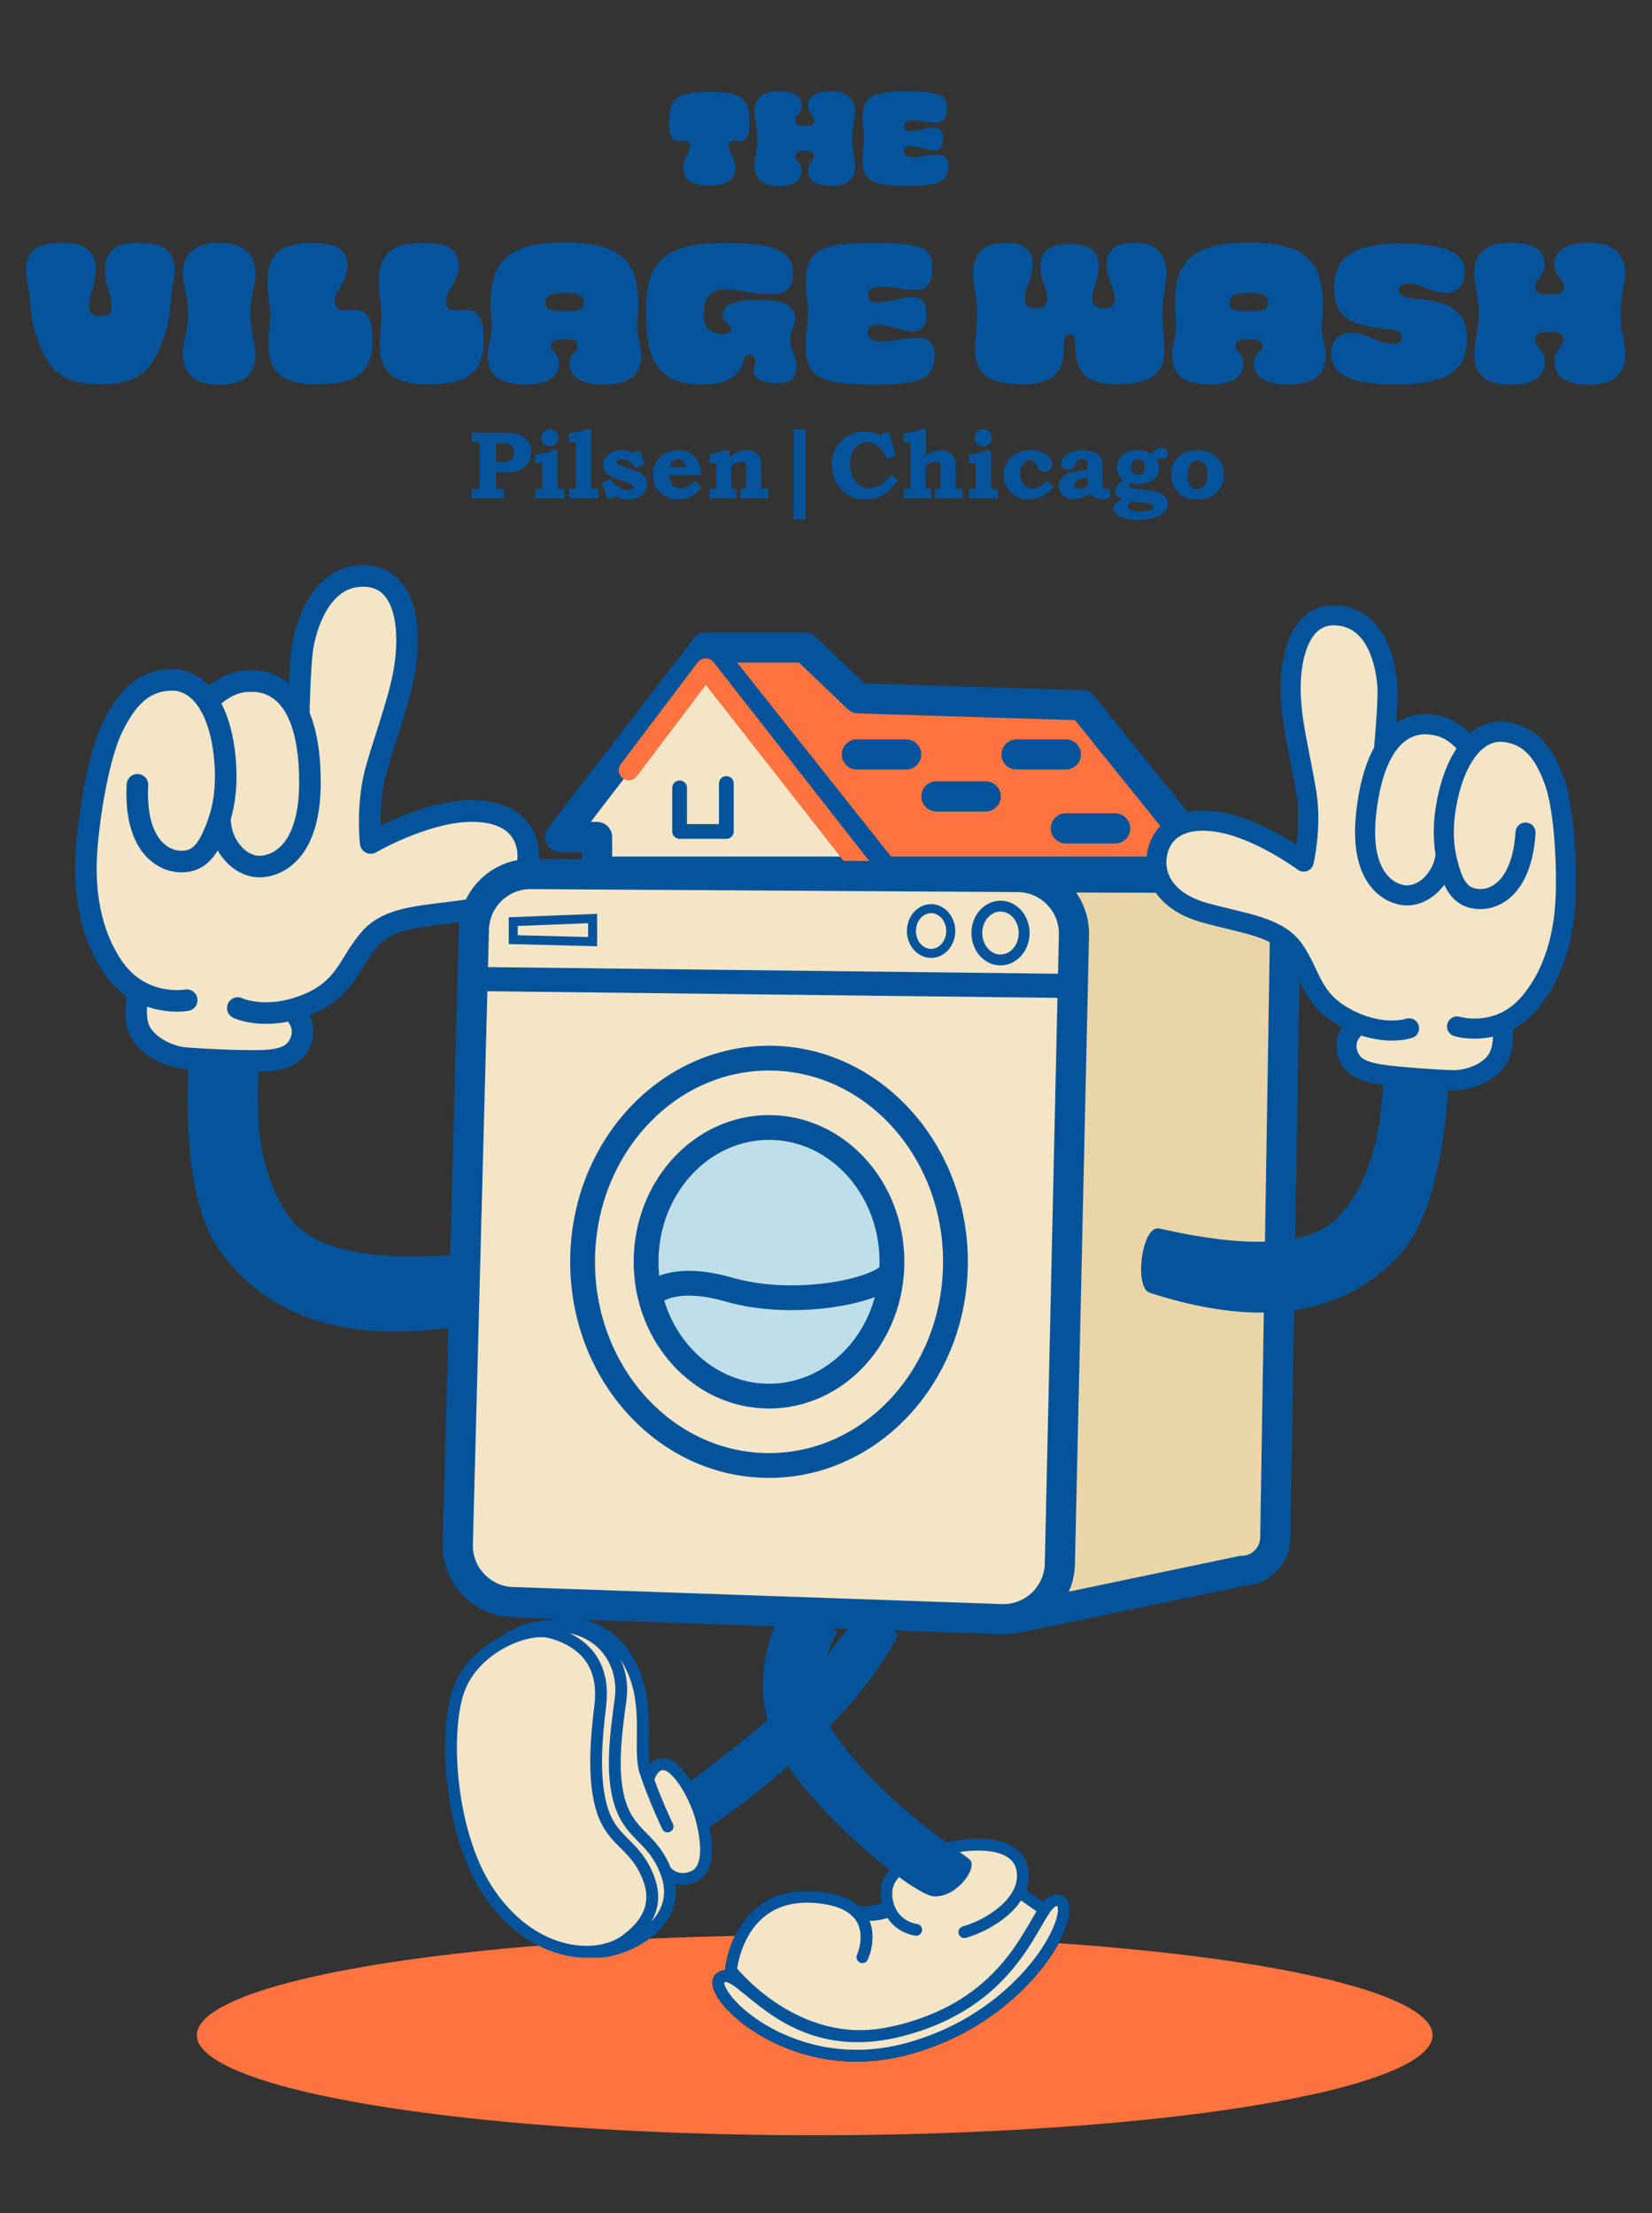 <?xml version="1.0" encoding="UTF-8"?>
<svg id="Layer_1" data-name="Layer 1" xmlns="http://www.w3.org/2000/svg" viewBox="0 0 1080 1446.84">
  <rect x="0" y="0" width="1080" height="1446.84" fill="#333333" stroke="none"/>
  <defs>
    <style>
      .cls-1 {
        stroke: #fe733e;
        stroke-width: 13.15px;
      }

      .cls-1, .cls-2, .cls-3, .cls-4, .cls-5, .cls-6, .cls-7 {
        fill: none;
      }

      .cls-1, .cls-8, .cls-9, .cls-3, .cls-4, .cls-10, .cls-5, .cls-11 {
        stroke-linecap: round;
        stroke-linejoin: round;
      }

      .cls-12 {
        fill: #05549b;
      }

      .cls-13, .cls-8 {
        fill: #fe733e;
      }

      .cls-2, .cls-14 {
        stroke-width: 16.22px;
      }

      .cls-2, .cls-14, .cls-8, .cls-9, .cls-15, .cls-3, .cls-4, .cls-5, .cls-6, .cls-7, .cls-16, .cls-11 {
        stroke: #05549b;
      }

      .cls-2, .cls-14, .cls-15, .cls-6, .cls-7, .cls-16 {
        stroke-miterlimit: 10;
      }

      .cls-14, .cls-15 {
        fill: #bedfea;
      }

      .cls-8, .cls-16, .cls-11 {
        stroke-width: 19.73px;
      }

      .cls-9, .cls-17, .cls-11 {
        fill: #f5e5c7;
      }

      .cls-9, .cls-10 {
        stroke-width: 7.72px;
      }

      .cls-15 {
        stroke-width: 15.78px;
      }

      .cls-3 {
        stroke-width: 9.65px;
      }

      .cls-4 {
        stroke-width: 14.11px;
      }

      .cls-10 {
        fill: #fff;
        stroke: #000;
      }

      .cls-5 {
        stroke-width: 13.13px;
      }

      .cls-6 {
        stroke-width: 7.11px;
      }

      .cls-7 {
        stroke-width: 5.91px;
      }

      .cls-16 {
        fill: #ead5a8;
      }
    </style>
  </defs>
  <ellipse class="cls-13" cx="532.61" cy="1330.51" rx="403.93" ry="65.44"/>
  <g>
    <g>
      <path class="cls-9" d="M593.97,1241.27s-23.74,11.89-34.52,8.25"/>
      <path class="cls-17" d="M547.63,1325.85s-22.56,9.78-15.6-14.96c6.97-24.74,15.85-28.31,15.85-28.31l9.43-13.2s3.18.63,10.54-17.67l16.49-5.73,25.01-4.02s1.99-4.4,18.28,20.31c16.29,24.71,5.44,29.5-20.58,41.94-26.02,12.44-59.43,21.64-59.43,21.64Z"/>
      <path class="cls-10" d="M563.81,1279.52s14.78-32.77-25.26-38.64c-55.98-8.21-60.67,47.26-60.67,47.26,0,0,41.81,53.82,103.78,41.01,82.32-17.01,100.85-80.8,100.85-80.8l-16.02-11.43"/>
      <path class="cls-10" d="M610.03,1257.54s-14.45-2.23-16.79-19.14c-2.34-16.9,18.26-22,29.43-25.2,11.17-3.2,39.49-5.18,43.39,12.88,3.9,18.06-17.16,30.68-29.96,33.83"/>
      <path class="cls-10" d="M692.74,1242.66c13.05,5.22-20.09,75.84-100.63,97.06-76.77,20.23-132.62-38.53-120.88-46.84,13.53-9.58,41.37,54.88,119.03,34.26,84.16-22.35,86.63-90.81,102.48-84.47Z"/>
      <path class="cls-9" d="M563.81,1279.52s14.78-32.77-25.26-38.64c-55.98-8.21-60.67,47.26-60.67,47.26,0,0,41.81,53.82,103.78,41.01,82.32-17.01,100.85-80.8,100.85-80.8l-16.02-11.43"/>
      <path class="cls-9" d="M598.98,1261.65s-17.41-1.9-19.44-21.52c-2.04-19.62,23.16-26.58,36.85-30.86,13.68-4.28,48.09-7.98,51.96,12.92,3.87,20.9-22.24,36.66-37.9,40.96"/>
      <path class="cls-9" d="M692.74,1242.66c13.05,5.22-20.09,75.84-100.63,97.06-76.77,20.23-132.62-38.53-120.88-46.84,13.53-9.58,41.37,54.88,119.03,34.26,84.16-22.35,86.63-90.81,102.48-84.47Z"/>
      <path class="cls-9" d="M581.42,1249.46s-13.88,5.46-21.97.07"/>
    </g>
    <path class="cls-12" d="M516.74,1041.48l30.72,25.63s-22.09,35.41-4.09,62.91c30.61,46.75,84.4,80.22,90.46,85.54,6.05,5.32-8.75,25.58-23.68,24.15-14.93-1.43-91-64.85-105.32-104.58-14.33-39.73-.12-72.15,11.91-93.65Z"/>
  </g>
  <g>
    <path class="cls-17" d="M56.19,557.06c1.08-19.48,7.2-62.81,17.42-83.28,8.46-16.93,19.08-30.34,38.8-30.34,10.04,0,18.55,5.92,24.67,16.54l-.29-3.36s10.69-12.38,25.69-12.38c9.36-.54,23.87,2.41,32.59,21.98,0,0,.74-33.08,2.55-44.27,1.81-11.19,10.89-47.88,41.13-46.45,25.42,1.2,29.4,31.45,26.24,56.34-2.75,21.69-11.84,44.15-19.17,69.91-6.58,23.11-3.68,48.3-3.68,48.3,0,0,33.71-19.53,62.83-20.79,29.11-1.26,40.18,13.32,40.18,29.48s-11.96,30.84-38.1,34.98c-28.44,4.5-51.86,3.63-65.22,18.73-14.13,15.98-15.58,33.17-42.2,43.63-11.59,4.55-21.49,5.49-28.99,5.11-.01.03-.03.04-.04.07l24.37,3.46s4.82,6.16,1.47,14.87c-3.34,8.71-10.56,12.17-23.87,12.8-13.31.63-42.59-.85-52.25-1.74-10.89-1-26.19-8.61-30.08-20.16-3.06-9.08-.4-20.7-.4-20.7l12,1.7c-9.29-2.49-20.12-8.21-28.59-20.87-18.61-27.76-17.78-60.53-17.06-73.56Z"/>
    <path class="cls-12" d="M169.21,689.99l-45.39.12s-8.09,87.69,19.05,126.29c32.51,46.22,88.16,65.06,172.35,48.04,11.18-2.26,11.05-43.61-.17-45.62-3.78-.68-97.96,14.99-125.52-22.62-27.06-36.94-20.32-86.46-20.32-106.2Z"/>
    <path class="cls-4" d="M195.18,665.78s4.82,6.16,1.47,14.87c-3.34,8.71-10.56,12.17-23.87,12.8-13.31.63-42.59-.85-52.25-1.74-10.89-1-26.19-8.61-30.08-20.16-3.06-9.08-.4-20.7-.4-20.7"/>
    <path class="cls-4" d="M155.46,659.01s17.76,8.58,44.38-1.87c26.62-10.45,28.06-27.64,42.2-43.63,13.36-15.11,36.77-14.23,65.22-18.73,26.13-4.14,38.1-18.82,38.1-34.98s-11.06-30.73-40.18-29.48c-29.11,1.26-62.83,20.79-62.83,20.79,0,0-2.9-25.19,3.68-48.3,7.34-25.76,16.42-48.22,19.17-69.91,3.16-24.89-.82-55.14-26.24-56.34-30.25-1.43-39.32,35.26-41.13,46.45-1.81,11.19-2.55,44.27-2.55,44.27"/>
    <path class="cls-4" d="M122.06,653.88s-29.98,5.58-48.58-22.19c-18.61-27.77-17.77-60.53-17.05-73.57,1.08-19.48,7.2-62.81,17.42-83.28,8.46-16.93,19.08-30.34,38.8-30.34s33.55,22.76,34.86,59.32c.48,13.38-1.53,25.08-4.93,34.49-5.68,15.67-11.39,24.95-23.77,24.95-14.51,0-30.91-13.37-28.96-50.21"/>
    <path class="cls-4" d="M137,457.68s10.69-12.38,25.69-12.38c14.1-.82,39.94,6.3,39.94,66.33,0,45.59-21.42,54.42-32.11,54.89-13.57.6-26.76-13.79-26.76-31.89"/>
  </g>
  <g>
    <polygon class="cls-8" points="707.63 461.08 795.26 569.86 577.69 569.86 461.35 423.3 526.32 423.3 561.07 456.54 707.63 461.08"/>
    <polygon class="cls-11" points="461.35 423.3 366.16 547.2 390.34 547.2 390.34 569.86 577.69 569.86 461.35 423.3"/>
    <line class="cls-11" x1="560.17" y1="493.22" x2="592.4" y2="493.22"/>
    <line class="cls-11" x1="612.19" y1="520.65" x2="644.42" y2="520.65"/>
    <line class="cls-11" x1="664.57" y1="493.22" x2="696.8" y2="493.22"/>
    <line class="cls-11" x1="696.8" y1="541.57" x2="729.03" y2="541.57"/>
    <polyline class="cls-1" points="565.49 570.04 461.35 436.98 411.09 503.51"/>
    <path class="cls-16" d="M662.96,1058.12l148.74-31.11c12.17,0,22.03-9.87,22.03-22.03l6.58-408.98c0-12.17-9.87-22.03-22.03-22.03l-244.51-.67"/>
    <g>
      <path class="cls-17" d="M655.7,1058.57l-319.6-11.15c-20.33-.1-36.84-16.67-36.84-37.03l10.53-402.1c.07-20.35,16.66-36.89,37.03-36.89l318.33,1.94c20.36,0,36.97,16.61,36.97,37.03l-9.21,411.29c-.06,20.37-16.65,36.91-37.03,36.91h-.17Z"/>
      <path class="cls-12" d="M346.82,581.26l318.27,1.94c15,0,27.17,12.16,27.17,27.17l-9.21,411.17c0,15-12.16,27.17-27.17,27.17l-319.58-11.15c-15,0-27.17-12.16-27.17-27.17l10.53-401.96c0-15,12.16-27.17,27.17-27.17M346.88,561.53h-.06c-25.76,0-46.73,20.88-46.89,46.6l-10.52,401.73v.26s0,.26,0,.26c0,25.73,20.82,46.68,46.5,46.89l319.28,11.14h.34s.34.01.34.01c25.77,0,46.75-20.9,46.89-46.64l9.21-410.98v-.22s0-.22,0-.22c0-25.83-21-46.85-46.82-46.89l-318.22-1.94h-.06Z"/>
    </g>
    <ellipse class="cls-2" cx="502.75" cy="824.92" rx="121.88" ry="133.16"/>
    <ellipse class="cls-6" cx="654.08" cy="609.99" rx="15.46" ry="17.59"/>
    <ellipse class="cls-7" cx="608.7" cy="608.67" rx="12.85" ry="14.62"/>
    <ellipse class="cls-14" cx="502.75" cy="824.92" rx="80.37" ry="87.81"/>
    <path class="cls-14" d="M424.95,847.01s12.49-15.23,51.86-3.86c39.37,11.36,90.53,2.43,103.91-8.93"/>
    <line class="cls-15" x1="309.12" y1="640.03" x2="698.67" y2="644.57"/>
    <polygon class="cls-7" points="335.54 602.51 335.54 614.29 387.42 615.61 387.42 600.5 335.54 602.51"/>
    <polyline class="cls-3" points="444.3 515.07 444.3 543.59 474.85 543.59 474.85 512.22"/>
  </g>
  <g>
    <path class="cls-17" d="M1000.15,654.76c-9.17,10.79-19.8,14.94-28.64,16.25l11.28-.3s1.23,11.03-2.57,19.1c-4.83,10.26-19.77,15.66-29.95,15.43-9.02-.21-36.24-1.95-48.48-3.95s-18.53-5.96-20.7-14.37,2.94-13.59,2.94-13.59l22.89-.61s-.02-.04-.03-.07c-6.97-.44-16.02-2.37-26.25-7.8-23.49-12.49-23.01-28.54-34.37-44.81-10.75-15.38-32.48-17.06-58.29-24.25-23.72-6.61-33.21-21.44-31.5-36.38s13.49-27.24,40.27-22.98c26.78,4.26,55.87,25.89,55.87,25.89,0,0,5.36-22.97,1.73-45.03-4.04-24.59-10.06-46.32-10.29-66.66-.27-23.34,6.61-50.88,30.24-49.29,28.11,1.89,32.6,36.77,33.08,47.31.48,10.53-2.35,41.19-2.35,41.19,10.14-17.16,23.86-18.35,32.46-16.85,13.86,1.59,22.43,14.17,22.43,14.17l-.63,3.07c6.78-9.17,15.27-13.73,24.56-12.67,18.22,2.09,26.62,15.61,32.64,32.16,7.27,20.01,8.32,60.72,7.25,78.83-.72,12.13-3.43,42.5-23.59,66.18Z"/>
    <path class="cls-12" d="M875.08,795.44c-29.47,31.84-114.85,7.35-118.42,7.57-10.59.67-15.1,38.87-5.01,42.15,76.01,24.68,129.45,13.18,164.41-26.09,29.19-32.79,31.03-114.71,31.03-114.71l-41.94-4.93c-2.1,18.25-1.13,64.74-30.07,96.01Z"/>
    <path class="cls-5" d="M982.46,671.67s1.23,11.03-2.57,19.1c-4.83,10.26-19.77,15.66-29.95,15.43-9.02-.21-36.24-1.95-48.48-3.95-12.24-1.99-18.53-5.96-20.7-14.37-2.17-8.41,2.94-13.59,2.94-13.59"/>
    <path class="cls-5" d="M904.72,490.81s2.83-30.65,2.35-41.19c-.49-10.53-4.97-45.41-33.08-47.31-23.63-1.6-30.52,25.94-30.24,49.29.24,20.34,6.24,42.06,10.29,66.66,3.63,22.06-1.73,45.03-1.73,45.03,0,0-29.09-21.63-55.87-25.89-26.78-4.25-38.55,8.04-40.27,22.98-1.72,14.94,7.78,29.78,31.5,36.38,25.82,7.19,47.55,8.86,58.29,24.25,11.37,16.27,10.87,32.32,34.37,44.81,23.49,12.49,40.82,6.45,40.82,6.45"/>
    <path class="cls-5" d="M997.31,544.31c-2.12,34.27-18.7,44.88-32.11,43.34-11.44-1.32-15.73-10.5-19.32-25.59-2.15-9.06-2.76-20.08-.89-32.4,5.09-33.66,20.3-53.22,38.52-51.13,18.22,2.09,26.62,15.61,32.64,32.16,7.27,20.01,8.32,60.71,7.25,78.83-.72,12.13-3.42,42.5-23.58,66.19-20.15,23.69-47.26,15.35-47.26,15.35"/>
    <path class="cls-5" d="M945.17,558.53c-1.92,16.74-15.64,28.63-28.12,26.64-9.83-1.57-28.69-12.01-23.84-54.15,6.38-55.49,31.02-59.32,43.97-57.07,13.86,1.59,22.43,14.17,22.43,14.17"/>
  </g>
  <g>
    <g>
      <path class="cls-17" d="M361.33,1136.14s42.49-16.25,48.37-.52c5.88,15.73,34.7,65.41,34.19,71.74-.51,6.33-18.21,51.33-40.36,30.65-22.15-20.69-42.2-101.86-42.2-101.86Z"/>
      <path class="cls-9" d="M423.39,1164.43s2.97-12.59,11.6-10.91c8.63,1.68,20.13,21.28,24,37.2,4.02,16.54,4.29,32.03-5.96,36.29-10.26,4.26-16.58-2.59-16.58-2.59"/>
      <path class="cls-9" d="M358.18,1063.01s39.66-11.66,56.73,31.59c9.43,23.9,2.47,49.89,6.98,63.63,5.67,17.27,14.54,35.84,14.54,35.84"/>
      <path class="cls-9" d="M420.19,1265.85c-31.35,20.13-61.65,11.37-90.52-34.5-23.73-37.71-28.06-102.33-18.6-131.69,9.46-29.36,38-40.56,61.2-35.92,25.34,5.07,36.1,26.82,33.48,46.88-2.62,20.05-7.15,48.54.03,69.51,7.19,20.97,22.1,21.66,30.24,45.4,7.21,21.05-7.03,34.67-15.82,40.32Z"/>
      <path class="cls-9" d="M408.64,1268.78c-18.51,13.43-61.65,11.15-90.52-33.8-23.73-36.95-28.06-100.26-18.6-129.02,9.46-28.76,45.11-42.98,60.31-38.82,24.92,6.82,35.54,23.54,32.59,48.01-2.38,19.68-5.38,49.1,1.81,69.65,7.19,20.55,22.1,21.22,30.24,44.48,7.22,20.63-7.4,33.39-15.82,39.5Z"/>
    </g>
    <path class="cls-12" d="M586.98,1068.92c.44-.9-21.55-19.13-21.55-19.13,0,0-35.62,48.92-56.73,68.49-21.1,19.57-60.47,48.52-60.47,48.52,0,0,11.4,25.48,11.84,28.86.44,3.38,95.6-63.13,126.9-126.74Z"/>
  </g>
  <g>
    <g>
      <path class="cls-12" d="M480.81,109.47c0,9.1-7.5,11.91-17.06,11.91s-17.07-2.81-17.07-11.91c0-6.47,4.31-9.38,4.31-13.31,0-3.56-1.5-4.31-3.28-4.31s-3.09.38-4.41.38c-3.84,0-5.91-3.84-5.91-11.63,0-16.41,5.16-20.53,26.35-20.53s26.35,4.13,26.35,20.53c0,7.78-2.16,11.63-5.91,11.63-1.41,0-2.63-.38-4.41-.38s-3.28.75-3.28,4.31c0,3.94,4.31,6.84,4.31,13.31Z"/>
      <path class="cls-12" d="M528.16,111.53c0-5.06,3.94-6.38,3.94-9.38,0-2.16-.66-3.56-5.91-3.56s-6.28,1.41-6.28,3.56c0,3,4.13,4.31,4.13,9.38,0,6.66-5.16,10.03-15.28,10.03-8.34,0-13.31-2.72-15.1-9.19-1.59-6.94,1.5-12.1,1.59-21.94-.09-9.28-3.19-14.25-1.69-21.19,1.78-6.56,6.75-9.56,15.19-9.56,10.03,0,15.28,2.91,15.28,9.66,0,4.88-4.22,6-4.22,9.47,0,2.16.84,3.38,6.38,3.38s6.09-1.22,6.09-3.38c0-3.47-4.13-4.59-4.13-9.47,0-6.75,5.91-9.66,15.28-9.66,8.44,0,13.41,3,15.19,9.56,1.5,6.94-1.59,11.91-1.59,21.19,0,9.85,3.09,15,1.59,21.94-1.78,6.47-6.75,9.19-15.19,9.19-9.75,0-15.28-3.38-15.28-10.03Z"/>
      <path class="cls-12" d="M564.26,109.84c-1.31-7.03.66-14.16.66-19.5,0-5.81-1.97-11.25-.56-18.75,1.78-8.44,7.03-11.81,28.13-11.81,23.44,0,26.54,2.53,26.54,11.25,0,5.44-1.88,9.19-6.85,9.19-7.13,0-9.19-1.41-15.38-1.41-3.28,0-5.81.84-5.81,3.84,0,1.78,1.12,3.09,3.94,3.09,6.09,0,9.56-2.34,15.47-2.34,4.31,0,6.09,2.25,6.09,7.59,0,4.22-1.88,7.41-6,7.41-4.78,0-9.66-2.91-15.66-2.91-2.91,0-3.94,1.41-3.94,3.28,0,3,2.72,3.94,5.81,3.94,6.19,0,8.63-1.5,16.5-1.5,4.59,0,6.75,2.91,6.75,7.03,0,10.31-4.59,13.31-27.38,13.31-21.28,0-26.63-3.56-28.32-11.72Z"/>
    </g>
    <g>
      <path class="cls-12" d="M70.49,188.08c-3.24-11.67-5.21-29.4,19.41-29.4,14.49,0,20.25,3.8,22.65,9.28,3.52,8.72.7,14.77-.42,23.21-.84,10.41-1.41,24.75-9.99,41.21-7.17,14.21-18,18.85-36.57,18.85s-29.4-4.64-36.43-18.85c-8.58-16.46-9.28-30.8-10.13-41.21-.98-8.44-3.8-14.49-.28-23.21,2.39-5.49,8.16-9.28,22.65-9.28,24.47,0,22.79,17.44,19.27,29.4-3.38,11.25-4.64,18.57,4.92,18.57s8.3-7.17,4.92-18.57Z"/>
      <path class="cls-12" d="M166.42,173.17c2.39,11.25-2.81,17.86-2.81,31.65,0,14.77,5.2,21.52,2.81,32.91-2.67,9.71-10.27,13.78-23.07,13.78s-20.39-4.08-23.07-13.78c-2.39-11.39,2.67-18.14,2.67-32.91,0-13.78-5.06-20.4-2.81-31.65,2.67-9.85,10.27-14.49,23.21-14.49s20.54,4.64,23.07,14.49Z"/>
      <path class="cls-12" d="M243.5,221.7c0,22.36-10.41,29.54-36.57,29.54-20.11,0-27.01-6.89-29.68-14.35-3.52-10.27-.56-21.8-.56-31.23,0-8.72-3.66-19.41-.56-31.65,2.81-10.27,10.97-15.19,27.29-15.19,17.44,0,23.77,4.36,23.77,15.33,0,9.99-8.3,15.89-8.3,22.93,0,4.5,2.67,5.77,5.91,5.77,2.81,0,4.5-.28,6.75-.28,7.45,0,11.96,3.94,11.96,19.13Z"/>
      <path class="cls-12" d="M316.22,221.7c0,22.36-10.41,29.54-36.57,29.54-20.11,0-27.01-6.89-29.68-14.35-3.52-10.27-.56-21.8-.56-31.23,0-8.72-3.66-19.41-.56-31.65,2.81-10.27,10.97-15.19,27.29-15.19,17.44,0,23.77,4.36,23.77,15.33,0,9.99-8.3,15.89-8.3,22.93,0,4.5,2.67,5.77,5.91,5.77,2.81,0,4.5-.28,6.75-.28,7.45,0,11.96,3.94,11.96,19.13Z"/>
      <path class="cls-12" d="M417.07,206.08c-2.25,13.92,3.38,19.13,1.97,30.1-1.55,9.85-8.3,15.19-25.32,15.19-15.47,0-21.38-6.19-21.38-13.92,0-7.03,5.35-7.17,5.35-10.97,0-2.67-1.13-4.78-8.58-4.78s-8.86,2.11-8.86,4.78c0,3.8,5.2,3.94,5.2,10.97,0,7.74-5.63,13.92-21.1,13.92-17.02,0-23.77-5.34-25.32-15.19-1.41-10.97,4.22-16.18,1.97-30.1-1.83-31.37,6.33-47.54,48.1-47.54s49.65,16.03,47.96,47.54ZM381.62,197.92c0-5.06-4.22-6.47-12.52-6.47s-12.66,1.41-12.66,6.47c0,4.36,2.81,5.49,12.66,5.49s12.52-1.13,12.52-5.49Z"/>
      <path class="cls-12" d="M520.73,241.25c-.7,5.34-3.52,9.28-11.96,9.28-12.52,0-16.04-4.08-16.04-9,0-2.11,1.12-3.52,1.12-5.06,0-3.09-1.12-4.64-3.52-4.64-2.25,0-3.66,1.41-4.5,4.78-2.25,8.02-8.44,14.77-26.87,14.77-28.27,0-36.71-15.19-36.71-46.98s9.71-45.57,52.46-45.57c35.73.14,43.74,6.75,43.74,20.54,0,8.3-4.22,12.8-13.22,12.8-15.89,0-20.96-2.95-31.37-2.95-8.58,0-13.92,4.78-13.92,16.74,0,9.14,5.49,12.24,12.38,12.24,4.92,0,5.77-1.69,5.77-3.38,0-3.24-5.63-3.38-5.63-8.02,0-8.02,6.61-10.55,24.33-10.55s22.08,3.94,23.21,11.11c.56,5.06-3.52,8.44-3.52,15.05-.14,5.34,4.92,10.97,4.22,18.85Z"/>
      <path class="cls-12" d="M527.34,233.93c-1.97-10.55.98-21.24.98-29.26,0-8.72-2.95-16.88-.84-28.13,2.67-12.66,10.55-17.72,42.2-17.72,35.16,0,39.81,3.8,39.81,16.88,0,8.16-2.81,13.79-10.27,13.79-10.69,0-13.78-2.11-23.07-2.11-4.92,0-8.72,1.27-8.72,5.77,0,2.67,1.69,4.64,5.91,4.64,9.14,0,14.35-3.52,23.21-3.52,6.47,0,9.14,3.38,9.14,11.39,0,6.33-2.81,11.11-9,11.11-7.17,0-14.49-4.36-23.49-4.36-4.36,0-5.91,2.11-5.91,4.92,0,4.5,4.08,5.91,8.72,5.91,9.28,0,12.94-2.25,24.75-2.25,6.89,0,10.13,4.36,10.13,10.55,0,15.47-6.89,19.97-41.07,19.97-31.93,0-39.95-5.34-42.48-17.58Z"/>
      <path class="cls-12" d="M695.56,226.06c-.14,11.11-.98,25.18-27.01,25.18-20.96,0-27.57-5.91-30.24-15.19-2.25-9.71.56-18.71.56-30.66,0-13.08-4.5-22.93-2.11-33.05,2.53-9.14,8.44-13.64,21.24-13.64,18.71,0,19.55,13.36,14.63,26.16-3.66,8.86-4.92,16.74,4.5,16.74,8.58,0,9.28-6.61,4.92-16.6-3.94-14.07-3.09-25.46,17.3-25.46s21.1,11.39,17.16,25.46c-4.22,9.99-3.66,16.6,5.06,16.6,9.42,0,8.16-7.88,4.36-16.74-4.78-12.8-3.94-26.16,14.77-26.16,12.8,0,18.57,4.5,21.1,13.64,2.39,10.13-1.97,19.97-1.97,33.05,0,11.96,2.81,20.96.56,30.66-2.67,9.28-9.28,15.19-30.24,15.19-26.16,0-26.87-14.07-27.15-25.18,0-4.22-.56-7.6-3.66-7.6s-3.66,3.38-3.8,7.6Z"/>
      <path class="cls-12" d="M864.49,206.08c-2.25,13.92,3.38,19.13,1.97,30.1-1.55,9.85-8.3,15.19-25.32,15.19-15.47,0-21.38-6.19-21.38-13.92,0-7.03,5.35-7.17,5.35-10.97,0-2.67-1.13-4.78-8.58-4.78s-8.86,2.11-8.86,4.78c0,3.8,5.2,3.94,5.2,10.97,0,7.74-5.63,13.92-21.1,13.92-17.02,0-23.77-5.34-25.32-15.19-1.41-10.97,4.22-16.18,1.97-30.1-1.83-31.37,6.33-47.54,48.1-47.54s49.65,16.03,47.96,47.54ZM829.05,197.92c0-5.06-4.22-6.47-12.52-6.47s-12.66,1.41-12.66,6.47c0,4.36,2.81,5.49,12.66,5.49s12.52-1.13,12.52-5.49Z"/>
      <path class="cls-12" d="M907.68,215.22c-23.21-2.25-35.59-6.61-35.59-27.01,0-16.46,8.72-28.97,42.62-28.97s42.76,7.31,42.76,18.71c0,8.86-5.21,13.5-12.1,13.5-10.27,0-15.33-6.05-25.18-6.05-3.8,0-5.63,1.55-5.63,4.5,0,3.38,3.94,4.92,9.99,5.34,21.66,1.83,34.46,6.47,34.46,26.3s-11.96,29.82-46.42,29.82c-32.07,0-42.34-7.74-42.34-20.25,0-8.02,4.78-13.5,13.22-13.5,11.25,0,16.74,7.17,27.29,7.17,3.24,0,5.77-1.27,5.77-4.36s-2.53-4.64-8.86-5.2Z"/>
      <path class="cls-12" d="M1016.12,236.46c0-7.6,5.91-9.56,5.91-14.07,0-3.24-.98-5.34-8.86-5.34s-9.42,2.11-9.42,5.34c0,4.5,6.19,6.47,6.19,14.07,0,9.99-7.74,15.05-22.93,15.05-12.52,0-19.97-4.08-22.65-13.78-2.39-10.41,2.25-18.14,2.39-32.91-.14-13.92-4.78-21.38-2.53-31.79,2.67-9.85,10.13-14.35,22.79-14.35,15.05,0,22.93,4.36,22.93,14.49,0,7.31-6.33,9-6.33,14.21,0,3.24,1.27,5.06,9.56,5.06s9.14-1.83,9.14-5.06c0-5.2-6.19-6.89-6.19-14.21,0-10.13,8.86-14.49,22.93-14.49,12.66,0,20.11,4.5,22.79,14.35,2.25,10.41-2.39,17.86-2.39,31.79,0,14.77,4.64,22.5,2.39,32.91-2.67,9.71-10.13,13.78-22.79,13.78-14.63,0-22.93-5.06-22.93-15.05Z"/>
    </g>
  </g>
  <g>
    <path class="cls-12" d="M308.44,282.88h22.69c2.87,0,5.26.29,7.16.88,1.9.58,3.53,1.47,4.9,2.66,1.36,1.19,2.42,2.6,3.15,4.23.74,1.63,1.11,3.36,1.11,5.18,0,3.67-1.41,6.75-4.23,9.23-2.82,2.48-6.71,3.72-11.67,3.72h-7.32v8.03c0,1.01.07,1.64.22,1.91.18.39.47.68.85.86.38.18,1.02.28,1.92.28h2.18v5.94h-20.95v-5.94h1.45c1.28,0,2.12-.09,2.54-.28.41-.19.71-.48.9-.88s.28-1.22.28-2.48v-23.59c0-1.31-.08-2.18-.25-2.6-.17-.42-.43-.73-.79-.92-.36-.19-1.05-.29-2.06-.29h-2.07v-5.94ZM324.22,289.89v12.18h3.66c2.23,0,3.88-.23,4.92-.69,1.04-.46,1.89-1.17,2.52-2.12.64-.95.95-2.09.95-3.4,0-1.97-.76-3.53-2.28-4.68-1.13-.86-2.8-1.29-5.01-1.29h-4.77Z"/>
    <path class="cls-12" d="M364.33,294.35v22.73c0,1.09.06,1.75.18,2s.34.44.66.57c.32.13,1.03.2,2.14.2h1.66v5.94h-19.01v-5.94h1.63c1.07,0,1.75-.05,2.05-.17.3-.11.52-.3.66-.57.14-.27.21-.8.21-1.6v-14.67h-4.55v-5.78c1.62-.08,3.17-.26,4.66-.52,1.49-.27,2.81-.58,3.98-.95.76-.25,1.69-.66,2.8-1.23h2.92ZM359.35,280.63c1.56,0,2.89.55,3.98,1.65s1.65,2.43,1.65,3.98-.55,2.92-1.65,4.02-2.42,1.64-3.98,1.64-2.89-.55-3.98-1.64c-1.1-1.1-1.65-2.43-1.65-3.98s.56-2.87,1.69-3.98c1.13-1.12,2.44-1.68,3.94-1.68Z"/>
    <path class="cls-12" d="M386.33,280.63v35.99c0,1.21.05,1.93.15,2.15.14.41.46.71.95.89.31.12,1.14.18,2.49.18h1.08v5.94h-19.04v-5.94h1.17c1.23,0,2.02-.08,2.37-.23.35-.15.6-.4.77-.74.16-.34.25-1.09.25-2.26v-27.44h-4.55v-5.94c3.67-.25,7.46-1.12,11.38-2.62h2.98Z"/>
    <path class="cls-12" d="M414.84,295.09h4.03l2.49,8.55-5.81,2.34c-1.11-1.78-2.5-3.18-4.17-4.2-1.67-1.01-3.33-1.52-4.97-1.52-1.09,0-1.9.18-2.43.55s-.8.81-.8,1.32c0,.43.19.83.57,1.2s1.16.76,2.35,1.17l8.46,3.02c1.5.53,2.93,1.2,4.31,2,1.37.8,2.4,1.78,3.09,2.94s1.03,2.52,1.03,4.07c0,2.79-1.07,5.08-3.2,6.86-2.5,2.09-5.62,3.14-9.35,3.14-3.2,0-5.99-.81-8.37-2.43l-.86,1.69h-4.09l-3.78-10.09,5.81-2.46c1.46,2.28,3.25,4.07,5.38,5.37,2.13,1.3,4.09,1.95,5.88,1.95,1.11,0,2.04-.26,2.8-.77.57-.41.86-.89.86-1.45,0-.47-.23-.92-.68-1.35-.45-.43-1.45-.91-2.98-1.45l-6.64-2.31c-3.67-1.29-6.17-2.67-7.49-4.14s-1.98-3.21-1.98-5.21c0-2.58,1.04-4.76,3.11-6.52,2.36-2.01,5.27-3.01,8.74-3.01,3.08,0,5.71.7,7.91,2.09l.8-1.35Z"/>
    <path class="cls-12" d="M454.56,314.41l4.21,4.24c-2.42,2.77-4.89,4.77-7.4,6.01-2.51,1.24-5.22,1.86-8.14,1.86-4.68,0-8.61-1.58-11.81-4.75s-4.8-7-4.8-11.49c0-2.95.72-5.65,2.15-8.11,1.43-2.45,3.42-4.37,5.97-5.75s5.42-2.08,8.64-2.08c2.05,0,3.92.3,5.6.89,1.68.6,3.15,1.45,4.41,2.55,1.26,1.11,2.28,2.45,3.05,4.01.77,1.57,1.3,3.2,1.58,4.88.12.84.18,2.18.18,4h-20.7c.04,2.61.8,4.71,2.29,6.32,1.49,1.61,3.31,2.41,5.46,2.41,1.37,0,2.87-.42,4.49-1.25,1.62-.83,3.22-2.09,4.8-3.77ZM448.4,305.52c-.14-1.23-.44-2.2-.88-2.91-.44-.71-1.04-1.27-1.79-1.69-.75-.42-1.54-.63-2.36-.63s-1.7.22-2.5.65c-.8.43-1.45,1.02-1.93,1.75-.48.74-.8,1.68-.94,2.83h10.4Z"/>
    <path class="cls-12" d="M476.92,294.35v4.09c2.32-1.58,4.3-2.65,5.95-3.23s3.34-.86,5.06-.86c1.99,0,3.75.42,5.28,1.26,1.53.84,2.64,1.89,3.34,3.15s1.05,3.05,1.05,5.37v12.8c0,1.09.08,1.79.23,2.09s.4.53.72.68c.25.1.98.15,2.21.15h1.51v5.94h-18.06v-5.94c1.37-.02,2.14-.05,2.31-.09.51-.14.85-.38,1.01-.71s.25-1.04.25-2.12v-11.27c0-1.45-.15-2.39-.46-2.82-.49-.72-1.27-1.08-2.34-1.08-.88,0-1.83.2-2.83.58-1,.39-2.36,1.19-4.06,2.4v12.19c0,1.33.14,2.15.43,2.46.29.31.98.46,2.08.46h.99v5.94h-17.87v-5.94h.89c1.42,0,2.29-.06,2.63-.18.34-.12.59-.34.77-.64.17-.31.26-.91.26-1.81v-14.31h-4.55v-5.94c3.68-.46,7.13-1.33,10.34-2.61h2.85Z"/>
    <path class="cls-12" d="M518.76,280.63h7.81v58.88h-7.81v-58.88Z"/>
    <path class="cls-12" d="M577.02,282.88h4.37l4.21,15.41-5.72,1.66c-1.91-3.67-3.7-6.28-5.38-7.81-2.34-2.11-4.87-3.17-7.6-3.17-1.99,0-3.85.55-5.58,1.66s-3.11,2.74-4.12,4.89c-1.01,2.15-1.52,4.68-1.52,7.57,0,4.41,1.16,8.2,3.49,11.38,2.33,3.18,5.38,4.77,9.15,4.77,2.4,0,4.71-.69,6.92-2.06,2.77-1.7,5.16-3.99,7.17-6.86l4.77,3.54c-3.09,4.22-5.92,7.17-8.48,8.83-3.96,2.56-8.36,3.85-13.22,3.85-4.04,0-7.69-.97-10.96-2.91-3.27-1.94-5.88-4.65-7.82-8.14-1.95-3.49-2.92-7.29-2.92-11.41s.95-7.84,2.84-11.21c1.9-3.37,4.48-6,7.75-7.89s6.91-2.83,10.93-2.83,7.65.86,10.73,2.58l1.01-1.85Z"/>
    <path class="cls-12" d="M605.14,280.63v17.07c2.03-1.23,3.83-2.1,5.38-2.6,1.56-.5,3.06-.75,4.52-.75,1.95,0,3.69.41,5.21,1.25,1.53.83,2.65,1.87,3.37,3.12.72,1.25,1.08,2.92,1.08,5.01v12.83c0,1.25.05,2.01.15,2.28.16.39.47.68.92.86.27.1.99.15,2.18.15h1.45v5.94h-18.12v-5.94h.92c.88,0,1.49-.08,1.81-.25.33-.16.55-.39.68-.69s.18-1.02.18-2.17v-10.61c0-1.39-.09-2.32-.26-2.78-.17-.46-.49-.84-.93-1.14-.45-.3-1.01-.45-1.69-.45-.96,0-1.97.2-3.02.59-1.05.39-2.34,1.11-3.85,2.15v12.24c0,1.17.06,1.9.18,2.18s.36.51.7.68c.35.17,1,.25,1.95.25h.67v5.94h-17.87v-5.94h1.72c1,0,1.65-.06,1.92-.2.28-.13.49-.36.63-.68s.22-.95.22-1.89v-27.9h-4.49v-5.94c1.7-.1,3.62-.39,5.74-.88,2.12-.48,4.03-1.06,5.74-1.74h2.89Z"/>
    <path class="cls-12" d="M647.83,294.35v22.73c0,1.09.06,1.75.18,2s.34.44.66.57c.32.13,1.03.2,2.14.2h1.66v5.94h-19.01v-5.94h1.63c1.07,0,1.75-.05,2.05-.17.3-.11.52-.3.66-.57.14-.27.21-.8.21-1.6v-14.67h-4.55v-5.78c1.62-.08,3.17-.26,4.66-.52,1.49-.27,2.81-.58,3.98-.95.76-.25,1.69-.66,2.8-1.23h2.92ZM642.85,280.63c1.56,0,2.89.55,3.98,1.65s1.65,2.43,1.65,3.98-.55,2.92-1.65,4.02-2.42,1.64-3.98,1.64-2.89-.55-3.98-1.64c-1.1-1.1-1.65-2.43-1.65-3.98s.56-2.87,1.69-3.98c1.13-1.12,2.44-1.68,3.94-1.68Z"/>
    <path class="cls-12" d="M684.13,314.16l4.52,3.97c-2.42,2.93-4.93,5.07-7.54,6.4-2.6,1.33-5.39,2-8.37,2-4.76,0-8.73-1.55-11.92-4.64-3.19-3.1-4.78-6.87-4.78-11.32,0-3.02.74-5.77,2.23-8.28,1.49-2.5,3.53-4.45,6.12-5.84,2.59-1.39,5.65-2.09,9.18-2.09,4.22,0,7.68.98,10.35,2.94s4.01,4.03,4.01,6.2c0,.92-.21,1.75-.63,2.48-.42.73-1.06,1.32-1.92,1.77s-1.77.68-2.74.68c-.78,0-1.48-.15-2.09-.46-.62-.31-1.13-.7-1.54-1.17-.18-.21-.54-.84-1.08-1.91-.68-1.33-1.2-2.21-1.57-2.64-.37-.43-.81-.76-1.32-1-.51-.24-1.1-.35-1.75-.35-1.07,0-2.09.34-3.06,1.03-.97.69-1.77,1.73-2.4,3.12-.63,1.39-.94,2.95-.94,4.68,0,1.89.37,3.58,1.11,5.09.74,1.51,1.73,2.65,2.97,3.43,1.24.78,2.61,1.17,4.11,1.17s2.88-.39,4.34-1.17c1.46-.78,3.02-2.13,4.71-4.06Z"/>
    <path class="cls-12" d="M711.2,307.18v-2.28c0-1.35-.11-2.29-.34-2.8-.23-.51-.63-.94-1.23-1.28-.59-.34-1.33-.51-2.21-.51-.68,0-1.29.11-1.85.34-.55.23-.99.51-1.32.86-.33.35-.71,1.03-1.14,2.03-.55,1.27-1.21,2.18-1.98,2.74-.77.55-1.68.83-2.72.83-1.31,0-2.39-.41-3.23-1.23-.84-.82-1.26-1.84-1.26-3.04,0-1.38.43-2.59,1.29-3.66,1.15-1.41,2.86-2.57,5.14-3.47,2.28-.9,4.84-1.35,7.69-1.35s5.28.46,7.28,1.38c2,.92,3.39,2.03,4.18,3.31s1.18,3.23,1.18,5.86v11.01c0,1.35.07,2.22.22,2.6.14.38.45.71.92,1,.47.29,1,.43,1.57.43s1.34-.16,2.31-.49v6c-1.74.55-3.42.83-5.01.83-1.89,0-3.5-.31-4.83-.92-1.33-.62-2.45-1.54-3.35-2.77-2.05,1.33-3.91,2.28-5.58,2.85-1.67.56-3.29.85-4.84.85-2.93,0-5.3-.82-7.11-2.48-1.8-1.65-2.71-3.69-2.71-6.11,0-1.37.31-2.63.94-3.78.62-1.15,1.56-2.15,2.8-3.02s3.16-1.62,5.75-2.29c2.59-.67,5.75-1.14,9.46-1.43ZM711.2,312.28c-2.69.39-4.58.79-5.69,1.18-1.11.4-1.9.9-2.37,1.51-.47.61-.71,1.23-.71,1.86,0,.82.31,1.51.92,2.06.62.55,1.45.83,2.49.83.68,0,1.46-.17,2.35-.52.89-.35,1.89-.86,3-1.54v-5.38Z"/>
    <path class="cls-12" d="M752.85,296.89c1.09-1.54,2.17-2.64,3.26-3.29,1.09-.65,2.24-.97,3.45-.97s2.16.35,2.86,1.06,1.05,1.62,1.05,2.72c0,1.01-.33,1.84-1,2.51-.67.67-1.49,1-2.48,1l-1.02-.03-1.04-.03c-.55,0-1.11.21-1.66.62,1.13,1.87,1.69,3.66,1.69,5.36,0,1.81-.56,3.56-1.68,5.27-1.12,1.71-2.67,3.03-4.64,3.97-1.98.95-4.35,1.42-7.12,1.42-.8,0-1.61-.05-2.42-.14-.81-.09-1.62-.23-2.45-.42-.55.35-.97.69-1.26,1.02-.29.33-.43.63-.43.92,0,.63.66,1.04,1.97,1.23l12.74,1.81c3.79.53,6.53,1.55,8.21,3.04,1.68,1.52,2.52,3.32,2.52,5.41,0,1.84-.63,3.55-1.91,5.12-1.27,1.57-3.35,2.85-6.23,3.86-2.88,1-6.52,1.51-10.9,1.51-3.86,0-7.04-.37-9.57-1.12-2.52-.75-4.31-1.69-5.37-2.83-1.06-1.14-1.58-2.22-1.58-3.24,0-1.17.39-2.22,1.19-3.15.79-.93,2.41-2,4.88-3.21-1.52-.55-2.66-1.23-3.41-2.03-1.03-1.07-1.54-2.16-1.54-3.29,0-1.23.48-2.44,1.43-3.63.95-1.19,2.38-2.37,4.29-3.54-1.07-.66-1.9-1.37-2.51-2.14s-1.1-1.71-1.48-2.82c-.38-1.11-.57-2.25-.57-3.42,0-3.08,1.26-5.69,3.77-7.85s5.82-3.23,9.92-3.23c1.83,0,3.49.21,5,.63,1.51.42,2.86,1.06,4.04,1.9ZM739.66,327.77c-1.09.84-1.78,1.48-2.08,1.92-.3.44-.45.93-.45,1.46,0,1,.82,1.79,2.46,2.35,1.64.56,3.74.85,6.31.85,1.87,0,3.52-.16,4.95-.49s2.39-.73,2.86-1.2c.31-.31.46-.73.46-1.26,0-.59-.31-1.09-.92-1.49-.62-.4-2.1-.74-4.46-1.03l-9.14-1.11ZM744.12,300.26c-1.31,0-2.39.48-3.25,1.45-.85.96-1.28,2.27-1.28,3.91,0,1.52.41,2.73,1.23,3.63.82.9,1.88,1.35,3.17,1.35s2.33-.47,3.18-1.4,1.28-2.14,1.28-3.62c0-1.64-.41-2.94-1.21-3.89-.81-.95-1.85-1.43-3.12-1.43Z"/>
    <path class="cls-12" d="M782.78,294.35c3.51,0,6.56.69,9.17,2.06,2.6,1.38,4.61,3.25,6.01,5.61,1.4,2.37,2.11,5.14,2.11,8.32,0,4.8-1.56,8.7-4.68,11.69-3.12,2.99-7.28,4.49-12.49,4.49s-9.54-1.51-12.67-4.52c-3.04-2.87-4.55-6.76-4.55-11.66,0-3.22.69-5.99,2.08-8.31,1.38-2.32,3.39-4.18,6.01-5.58s5.63-2.11,9.01-2.11ZM782.91,301.09c-1.17,0-2.27.35-3.29,1.04-1.03.7-1.82,1.72-2.38,3.08-.56,1.35-.85,3.08-.85,5.17s.28,3.94.83,5.35c.55,1.41,1.32,2.46,2.29,3.14.97.68,2.05,1.02,3.21,1.02,1.8,0,3.35-.76,4.65-2.29s1.94-3.9,1.94-7.12-.6-5.46-1.8-7.03c-1.2-1.57-2.73-2.35-4.6-2.35Z"/>
  </g>
</svg>